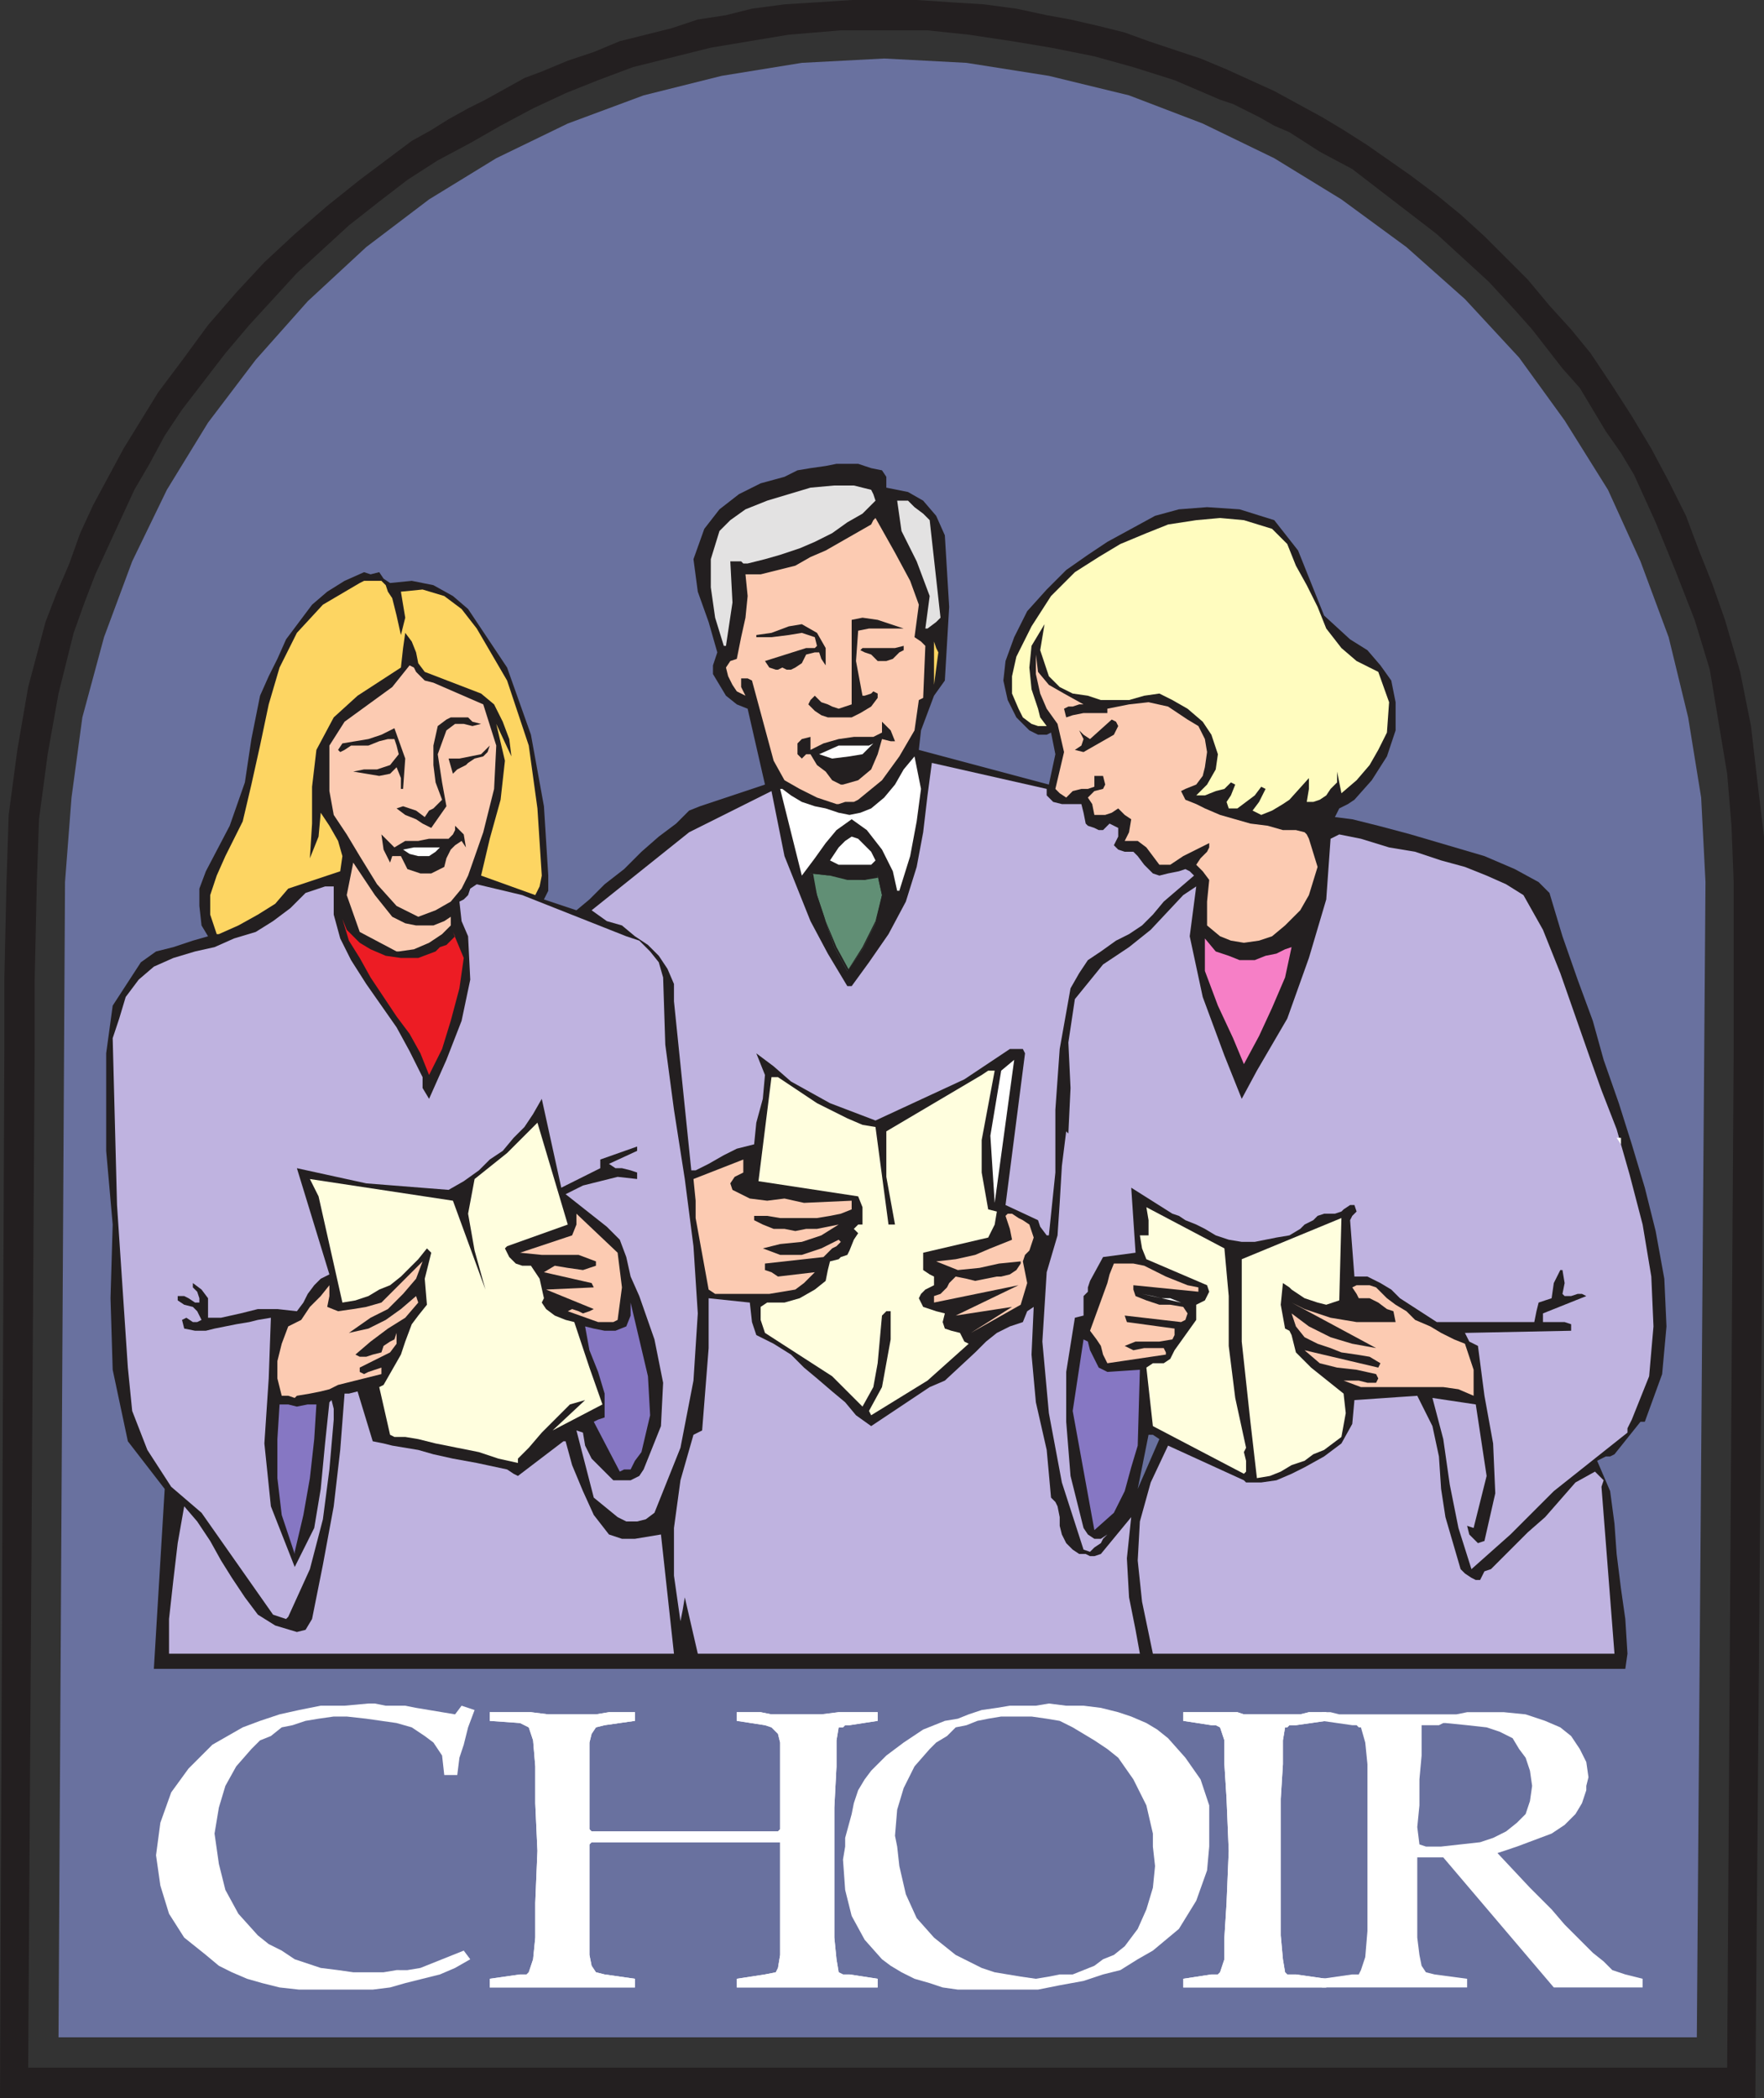 <svg xmlns="http://www.w3.org/2000/svg" width="610.5" height="726"><rect width="100%" height="100%" fill="#333333" stroke="none"/><path fill="#231f20" fill-rule="evenodd" d="m1.5 339 .75-33.75L3 282l3-22.5 3.75-21.75 6-22.5 3.75-9.75L24 195l3.75-10.5 4.5-9.75 10.5-19.5 12-19.5 9-12L72 112.5l9.75-11.25 9.75-10.5L102 81l11.25-9.75 11.25-9 18-13.5 6.75-3.75 6-3.75L162 37.5l6-3 13.5-7.5 6-2.25 9-3.75 9-3 9-3.75 18-4.5 9-3 9.75-1.5 9-2.25 11.25-1.5 12-.75L294.75 0h22.5l11.25.75 12 .75L351.75 3l10.5 2.25 8.25 1.5L380.25 9l9 2.25 8.25 3 18 6 9 3.75 16.5 7.5 16.5 9L465 45l8.25 5.25 15 10.5 9 6.75 8.25 6.75 8.25 7.5 15 15 7.5 9 7.5 8.25 6.75 8.25 7.5 11.25 6.75 10.5 6.75 11.25 6 11.25 6 12 4.5 12 4.5 11.25 4.5 12.75 5.25 18 3.75 18.75 2.25 19.5 2.25 18.75V339H600v-33.75l-.75-19.5-1.5-18-6-36-5.25-17.25-6.75-17.25-6.75-16.5-7.5-16.5-4.5-7.5-5.25-7.5-9-15-6-6.75-10.5-13.5-6-6.75-9-9.75-18-16.5L468 58.5l-11.25-6-10.5-6.75L441 43.5l-5.25-3-9-4.5-4.5-1.5-15.75-6.75-14.25-4.5-13.5-3.75-15-3-13.5-2.25-15-2.25L321 10.5h-30L273 12l-27 4.5-27 6.75-12 4.5-11.25 4.5-11.25 5.25-11.25 6-10.5 6-11.25 6-10.5 6.75-9.75 7.5-10.5 8.25-18 16.5-16.5 18-8.25 9.75-15 19.5-6 9-5.25 9.75-5.25 9L33 198.75l-3.75 9.75L25.5 219l-5.25 21-3.75 21-3 22.5-.75 21.75L12 339H1.5m0 24v-24H12v24H1.5m598.5 0v-24h10.5v24H600M1.5 363 0 726h607.5l3-363H600l-2.25 352.5h-588L12 363H1.5"/><path fill="#69719f" fill-rule="evenodd" d="m587.25 705 3-399.75-1.5-29.25-4.5-27.75-6.75-27.75-9.75-26.25-11.25-24.75-15-24-15.75-21.75L507 103.5l-20.25-18-22.5-16.5L441 54.75l-24.75-12-25.5-9.75L363 26.25l-28.5-4.5-28.5-1.5-28.5 1.5-27.75 4.5-27 6.75-26.25 9.75-24.75 12L148.5 69l-21.75 16.5-20.25 18.75-18 20.25L72 146.25 57.75 169.5l-12 24.75L36 220.5l-7.5 27.75L24.75 276l-2.25 29.25L20.25 705h567"/><path fill="#231f20" fill-rule="evenodd" d="m363 271.5 2.25-10.5-1.5-7.5-1.5.75h-3l-3-1.5-4.5-4.5-3-6-1.5-6.75.75-6.75 3-8.25 4.5-9 6.75-7.5 6.75-6.75 7.5-5.25 6.75-4.5 16.5-9 8.25-2.25 9.75-.75 11.25.75 12 3.75 8.25 10.5 9 22.5 9 8.25 6 3.75 4.5 5.25 3.75 5.25 1.5 7.5v9.75l-3 9-5.25 8.25-6 6.75-2.25 1.5-3 1.5-1.5 3 6 .75 9 2.25 11.25 3 25.5 7.5 10.5 4.5 8.25 4.5 3.75 3.75 4.5 15 5.25 15 5.25 14.25 3.75 13.5 5.25 15 4.5 14.25 4.5 15 3.75 15 3 16.5.75 16.5-1.5 16.5-6 16.5h-1.5l-9 11.25-1.5.75h-1.5l-3 1.5 4.5 10.5 1.5 11.25.75 10.5 1.5 12 1.5 10.5.75 12-.75 5.25H53.25L57 515.25l-12.75-16.5L39 474l-.75-24.75.75-25.5-2.25-25.5V364.5L39 348l9.75-15 5.25-3.75 6-1.5 6.75-2.25L72 324l-2.25-3.75-.75-6.75v-6l2.25-6 8.25-15.75 5.25-15 2.25-15 3-15 3-6.75 3-6 3-6.75 9-12 5.25-4.5 6-3.75 6.75-3 2.25.75 3-.75 1.5 2.25 2.25 1.5 7.5-.75 7.5 1.5 6.75 3.75 5.25 4.5L175.5 231l8.25 23.25 4.5 24.75 1.5 24v5.25l-1.5 3L199.5 315l4.5-3.75 5.25-5.25 6.75-5.25 6-6 6-5.25 6-4.5 4.5-4.5 3.75-1.5 22.5-7.5-6-26.25-3.75-1.5-3.75-3-4.5-7.5v-3l1.5-4.5-3-10.5-3.75-10.5-1.5-11.25 3.75-10.5 5.25-6.75 6.75-5.25 7.5-3.75 8.25-2.25 4.5-2.25 4.5-.75 5.25-.75 3.75-.75h7.5l4.5 1.5 3.75.75 1.5 2.25v3.75l7.5 1.5 5.25 3 4.5 5.25 3 6.75 1.5 24.75-1.5 25.5-3.75 5.25-4.5 12-.75 6.75 45 12"/><path fill="#fffcbf" fill-rule="evenodd" d="m362.25 251.25-2.25-3-.75-3-2.25-6.75-.75-7.5.75-7.5 4.5-7.5-1.5 9 3 9 3.75 3.75 4.5 2.25 5.25.75 4.5 1.5h9.75l5.25-1.5 5.25-.75 4.5 2.25 5.25 3 5.25 4.5 3 4.5 2.25 6.75-.75 5.25-3 5.25-3.75 3.75h3l3.75-1.5 3-.75 2.25-2.25 1.5.75-1.5 3.75-1.5 2.25.75 2.25h3l6-4.5 2.25-3 1.5.75-2.25 4.5-2.25 3 3 1.5 3.75-1.5 3.75-2.25 2.25-1.5 6.75-7.5V273l-.75 4.5h2.25l2.25-.75 2.25-1.5 1.5-2.25 2.25-2.25V267l1.5 7.5 5.25-4.5 4.5-5.25 3-5.25 3-6 .75-10.5-3.75-10.5-7.5-3.75-5.25-4.5-5.25-6.75-3-7.5-3.75-7.5-3.75-6.75-3-7.5-5.25-5.25-9.75-3-8.25-.75-8.25.75-9.75 1.5-7.5 3-9 3.75-7.5 4.5L372 198l-8.25 8.25-6.75 10.5-5.25 10.5-1.5 6.75v6l2.25 5.25 1.5 3 3 2.25 2.25.75h3"/><path fill="#bfb3e0" fill-rule="evenodd" d="M394.5 572.25 393 564l-2.25-11.25-.75-13.5 1.5-14.25-10.5 12.75-2.25.75h-1.5l-1.5-.75h-2.25l-2.25-1.5L369 534l-1.5-3-.75-3v-3l-.75-3.75-.75-1.5-1.5-1.5-1.5-16.5-3.75-16.5-1.5-16.5.75-16.5-2.25 1.5-1.5 3.75-4.5 1.5-4.5 2.25-3.75 3-3.75 3.75-10.5 9.75-5.25 2.25-20.25 13.5-5.25-3.75-3.75-4.5-4.5-3.75-5.25-4.5-4.5-3.75-4.5-4.5-6-3.75-6-3-1.5-4.5-.75-6.75-14.25-1.5v17.25L243 495l-3 1.5-4.5 15.75-2.25 16.5v16.5L235.5 561l.75-3.75.75-4.5 4.5 19.5h153m4.5 0-3.75-18-1.5-14.25.75-13.5 3.75-13.5 6-12.75 26.25 12 .75.75h5.25l5.25-.75L447 510l4.5-2.25 6.75-3.75 6-4.5 3.75-6.75.75-8.25 21.75-1.5 5.25 10.5L498 504l.75 11.25 1.5 9.75 5.25 18 1.5 1.5 2.25 1.5 1.5.75h1.5l1.5-3L516 543l12.75-12.75 6-5.25 10.5-12 6.75-3.75 3 3-.75 2.25 4.5 57.75H399"/><path fill="#fffede" fill-rule="evenodd" d="m303 390-4.5-.75-5.25-2.25-10.5-5.25-13.5-9H267l-4.5 36L297 414l1.5 3.75v6H297l-1.5 1.5 1.5 1.5-1.5 2.25-1.5 3.75-.75 1.5-2.25.75-.75.75-3 .75-.75 3-.75 3.75-3.75 3-5.25 3-5.25 1.5h-6l-2.25 1.5v4.5l1.5 4.5 23.25 15 10.5 10.5 3.75-6.75 1.5-8.25 1.5-16.5 1.5-1.5h1.5v9.75l-3 16.5-4.5 8.25.75 1.5 19.5-12L335.25 465l-1.5-.75-1.5-3-3-.75-2.25-.75-.75-2.25.75-3-3-.75-4.5-1.5-1.5-3 .75-1.5 1.5-1.5 3-1.5v-3l-1.5-.75-2.25-1.5v-6l22.5-5.25 2.25-4.5.75-4.5-3-.75-2.25-12.75V394.5l4.5-24H342l-2.25 1.5-33 19.5v15.75l3 16.5h-2.25L303 390"/><path fill="#bfb3e0" fill-rule="evenodd" d="m303 387.75 30.75-14.25L349.5 363h4.5l.75 1.5L348 417l11.25 5.25.75 2.25 2.25 3h.75l2.25-21.75V384l1.5-21 3.75-21 3-5.25 3-4.5 4.5-3 5.25-3.75 4.5-2.25 4.5-3 3.75-3.75 3.75-4.5 10.5-9-1.5-1.5-1.5-.75-2.25.75-3.75.75-3 .75-2.25-.75-3-3-2.25-3-1.5-1.5h-3L387 294l-1.5-1.5 1.5-3v-3l-3-1.5-2.25 2.25h-1.5l-1.5-.75-2.25-.75-.75-.75-.75-3.75-.75-3h-6.75l-3-.75-2.25-2.25V273l-39.75-9-1.5 11.25-1.5 12.75-2.25 12-3.75 12-6 11.25-6.75 9.75-6 8.25h-1.5L286.5 330l-6-11.25-9-22.5-4.5-22.5L238.5 288l-33.75 27 5.25 3.75 5.25 1.5 4.5 3.75 4.5 3 3.75 3.75 3 4.5 2.25 5.25v6l6 58.5h1.5l4.5-2.25 5.25-3 4.5-2.25 6-1.5.75-7.5 2.25-8.25.75-8.25-3-7.5 6 4.5 6 5.25 13.5 7.5 15.75 6M58.5 572.25v-12l1.5-13.5L61.5 534l2.25-12.75 4.5 5.25 4.5 6.75L76.5 540l3.75 6 4.5 6.75 4.5 6 6 3.75 7.5 2.25 3-.75 2.25-3.75 3.75-18.75 3.75-20.25 2.25-19.5 1.5-19.5h1.5l3-.75 5.25 17.25 3.75.75 3 .75 9 1.5 5.25 1.5 6.75 1.5 8.25 1.5 10.5 2.25 2.25 1.5 1.5.75 15.75-12h.75L198 507l3.75 9 3.75 8.25 5.25 6.75 4.5 1.5h4.5l9-1.5 4.5 41.25H58.5"/><path fill="#bfb3e0" fill-rule="evenodd" d="m99 560.25-4.5-1.5-24.75-35.25-10.5-9L51 501.75l-5.25-13.5-1.5-15L40.5 417 39 359.25l2.25-6.75 2.25-7.5 4.5-6 5.25-4.5 6.75-3 7.5-2.25 6.75-1.5 6.75-3 7.5-2.25 6-3.75 6-4.5 5.25-5.25 6.75-2.25h3v9.75l2.25 8.25 3.75 7.5 5.25 8.25 10.5 15 4.5 8.25 4.5 9v3.75l2.25 3.75 6-13.5 5.25-13.5 3-14.25-.75-15-2.25-5.25L159 312l1.5-.75 1.5-1.5.75-2.25L165 306l15.75 3.75 36 14.25 4.5 1.5 3.75 3.75 3 3.75 1.5 5.25.75 23.25 3 22.5 3.75 24 3 23.25 1.5 23.25-1.5 23.25-4.5 23.25-9 22.5-3 2.25-3 .75h-3.75l-3-1.5-8.25-6.75-6-23.25 2.25.75.75 4.5 2.25 4.5 7.5 7.5h6l3-1.5 1.5-2.25 6-15 .75-15-3-15-5.25-15-3-6.75-1.5-6.75-2.25-6-4.5-4.5-14.25-11.25 6-3 12-3 6.75.75v-2.25l-2.25-.75-3-.75H213l-2.25-1.5 9.75-4.5v-1.5l-12.75 4.5v3l-13.5 6.75-6.75-30.75-3 5.25-3 4.5-3.75 3.75-3.75 4.5-4.5 3-3.75 3.75-5.25 3.75-5.25 3-28.5-2.25-24-5.25L114 441l-3 1.5-2.25 2.25-2.25 3-1.5 3-2.25 3L96 453h-6.75l-6 1.5-6.75 1.5H72v-6.75l-2.25-3-3-2.25v1.5l1.5 1.5.75 2.25v1.5h-1.5l-2.25-1.5-1.5-.75H61.5v1.5l2.25 1.5 3 .75 1.5 1.5 1.5 3-1.5.75h-1.5L64.5 456l-1.5.75.75 3 3.75.75h3.75l3-.75 7.5-1.5 4.5-.75 3-.75 4.5-.75-.75 21-1.5 22.5 2.25 21.75 8.25 21 6.75-13.5 2.25-13.5 1.5-15.75 1.5-14.25.75-.75.75 3v3.75L114 508.5l-2.25 17.25-4.5 17.25-7.5 16.5-.75.75M509.25 543l-4.5-14.25-3-15L499.5 498l-3.75-14.25 15 2.25 3.75 24.75-4.5 18-2.25-.75.75 3 3 3 2.25-.75 3.75-16.5-.75-17.25-3-16.5-2.25-17.25-3-1.5-1.5-3 36.75-.75v-2.25l-2.25-.75H534v-3l15-6-1.5-.75H546l-2.25.75h-2.25l-.75-.75.75-3.75-.75-4.5H540l-2.25 4.5-.75 5.25-4.5 1.5-.75 3-.75 3.75h-33.75l-12.75-8.25-3-3-3.75-2.25-4.5-2.25h-4.5l-1.5-19.5.75-1.5 1.5-1.5-.75-2.25h-1.5l-2.25 1.5-.75.75-2.25.75h-3.75l-2.25.75-1.5 1.5-3 1.5-1.5 1.5-3.75 2.25-4.5.75-7.5 1.5h-4.5l-4.5-.75-4.5-1.5-3.75-2.25-3-1.5-3.75-1.5-2.25-1.5-2.25-.75-14.25-9 1.5 22.5-11.25 1.5-4.5 8.25-.75 2.25v1.5l-1.5 1.5v9-2.25l-3 .75-3 18.75V492l1.5 18.75 4.5 18 1.5 2.25 2.25 1.5H381l2.25-1.5-1.5 1.5-.75 1.5-2.25 1.5-1.5 1.5-2.25-.75-7.5-23.25-4.5-24-2.25-24.75 1.5-24L366 427.5l.75-11.25.75-12.75 1.5-12 .75.75.75-15.75-.75-15.75 2.25-15 9.75-12 9-6 7.5-6 11.25-12 4.5-3-2.25 17.25 4.5 21 7.5 20.25 6 15 5.25-9.75 10.5-18 7.5-21 6-20.25 1.5-21 3-1.5 7.5 1.5 9.75 3 9 1.5 9 3L507 300l7.5 3 6.75 3 6 3.75 6.75 12 6 15 10.5 30 3.75 10.5 5.25 13.5 4.5 15.75 4.5 17.25 3 18 .75 17.25-1.5 17.25-6 15-1.5 3v1.5L537.75 516l-15 15-13.5 12"/><path fill="#8677c3" fill-rule="evenodd" d="m102 537.75-4.5-13.5L96 511.5V498l.75-12h3l3 .75 3.75-.75h3l-.75 12-1.5 13.5-2.25 12.75-3 12.75v.75m276.75-8.25-7.5-41.25L375 463.5l1.5.75.75 3 3 6 3 1.5 11.25-.75-.75 26.25-2.25 7.5-2.25 8.25-3.75 7.5-6.75 6"/><path fill="#69719f" fill-rule="evenodd" d="m393.75 515.25 3.75-18.75h1.5l2.25 1.5-7.5 17.25"/><path fill="#fffede" fill-rule="evenodd" d="m435 511.5-2.25-19.5-3-27.75v-28.5l34.5-14.25-.75 28.5-4.5 1.5-3-.75-4.5-1.5-4.5-3-.75-.75L444 444l-.75 7.5 1.5 8.25 1.5.75.75 1.5 1.5 6 5.25 5.25 11.25 9 .75 6.75-1.5 8.25-6 4.5-3.75 1.5-3 2.25-4.5 1.5-3.75 2.25-3.75 1.5-4.5.75m-4.5-1.5L399 493.5l-2.25-20.25 2.25-1.5h3.75l2.25-1.5 1.5-3 7.5-10.5v-5.25l3-1.5 1.5-3-.75-2.25-21-9-1.5-3.75-.75-4.5h3v-5.25l-.75-4.5 27 14.25 1.5 16.5v17.25l2.25 18 3.75 17.25-.75 1.5.75 3v3.75l-.75.75"/><path fill="#8677c3" fill-rule="evenodd" d="m214.5 509.25-9-17.25 1.5-.75 2.25-.75v-8.25l-2.25-7.5-3-7.5-1.5-8.25 3 .75 3.75.75H213l3.75-1.5 1.5-3.75v-4.5l6 25.5.75 13.5-3 12.75-2.25 3-1.5 3H216l-1.5.75"/><path fill="#fffede" fill-rule="evenodd" d="m179.25 506.25-6.75-1.5-6.75-2.25-15-3-6-1.5-4.5-.75h-3.75l-1.5-.75-3.75-16.5 1.5-.75 6-10.5 1.5-4.5 2.25-6 2.25-3 3-3.75-.75-9 2.25-9-1.5-1.5-3 3.75-6 6-3.75 3-3.75 1.5-3.75 2.25-4.5 1.5-4.5.75-8.25-36.75-3-6 49.5 7.5L168 446.25l-3.75-13.5L162 420l2.25-12 11.25-9 10.5-10.5 10.5 35.25-21 7.5-.75.75 1.5 3 2.25 2.25 2.25.75h3l3 4.5 1.5 6.75-.75 1.5L189 453l3 2.25 3.75 1.5 3 .75 5.25 15.75 4.5 12.75-17.25 9 11.25-10.5-5.25 1.5-9.75 9.75L183 501l-3.75 3.75v1.5"/><path fill="#231f20" fill-rule="evenodd" d="m177.75 504.75-3-25.5 3 25.5"/><path fill="#fccbb2" fill-rule="evenodd" d="m102 483.75-2.25-.75H97.5l-1.5-6v-6l1.5-6 2.25-6 4.5-2.25 3-4.5 3.75-3.75 3-3.75v3.75l-.75 3.75 3.75 1.5 5.25-.75 4.5-.75 5.25-1.5 14.25-14.25-2.25 6-4.5 5.25-5.25 5.25-6 3-7.5 5.25 6.75-1.5 6-3 5.25-3.75 5.25-4.5.75 2.25-4.5 5.25-6 3.75-6 4.5-5.25 4.5 1.5.75h2.25l2.25-.75 3-.75.75-2.25 2.25-1.5 1.5-.75.75-2.25V465l-2.25 3-10.5 5.25v1.5l1.5.75 1.5-.75 4.5-1.5v2.25l-15 3.75-3 1.5-3 .75-3.75.75-4.5.75-.75.75m408-.75-5.25-2.25-5.25-.75H471l-6-2.25h5.25l3 .75h3l.75-1.5-.75-1.5-6.75-1.5-6.75-.75-6-1.5-5.25-4.5 25.5 6 .75-1.5-3.75-2.25-4.5-.75-5.25-.75-3.75-1.5-4.5-1.5-4.5-2.25-3-3.75-1.5-4.5 6 4.5 7.5 3.75L468 465l8.25 1.5L447 450.75l4.5 2.25 9 3 9 1.5H483l-.75-3.75L480 453l-3-2.25-3-1.5h-3.75l-.75-1.5-1.5-2.25 1.5-.75h4.5l2.25.75 3.75 3.75 3 2.25 3.75 2.25 3 3L495 459l3.75 2.25 4.5 2.25L507 465l3 9v9m-126.75-11.25-1.5-3-.75-3-1.5-2.25-2.25-3 6-16.5.75-3 1.5-3.75h6.75l3.75.75 7.5 3.75 7.5 3 3.75.75v1.5l-22.5-2.25v1.5l.75 2.25 3.75 1.5 4.5 1.5H405l4.5.75 1.5 2.25-.75 2.25-1.5.75-19.5-2.25.75 2.25 16.5 2.25V462l-.75 1.5-4.5.75H393l-3.75 1.5 3 1.5 3.75-.75h6.75l.75 1.5v.75l-20.25 3M336 461.25l14.25-9-19.5 3 21.75-10.5-29.25 6v-2.25l2.25-.75 2.25-2.25.75-1.5 2.25-2.25 3.75.75 3 .75 7.5-1.5h1.5l3-.75 2.25-1.5 1.5-2.25v-.75l-7.5.75-6.75 1.5-7.5.75-7.5-3 6.75-.75 6.75-1.5 5.25-2.25 7.5-3-.75-3.75-1.5-4.5.75-.75h1.5l2.25 1.5 1.5.75 2.25 1.5 1.5 4.5-1.5 4.5-1.5 1.5-.75 2.25 1.5 7.5-2.25 7.5-17.25 9.75m-129-3.75-10.5-3.75 1.5-.75 2.25.75 1.5.75 2.25-.75 1.5-.75-16.5-6.75 16.5-.75-.75-1.5-16.5-3.75L192 438l4.5.75 5.25.75 4.5-1.5v-1.5l-6-2.25H187.5l-7.5-.75 18-6 1.5-3.75V420l14.25 13.5 1.5 12-1.5 11.25-1.5.75H207"/><path fill="#fff" fill-rule="evenodd" d="m408.75 450.75-3.75-1.5h-3l-3-.75-3.75-.75 13.5 3"/><path fill="#fccbb2" fill-rule="evenodd" d="m247.5 447.75-2.25-1.5-4.5-24.75v-6L240 408l17.25-6.75v4.5l-3 1.5-1.5 2.25.75 2.25 6 3 6 .75 6-.75 6.75 1.5 16.5-.75v3L291 420l-3.75.75-4.5.75H270l-4.5-.75H261v1.5l3 1.5 3.75 1.5h3.75l3.75.75 3.75-.75h3.75l7.5-1.5-6 3.75-6.75 2.25-7.5.75-6 1.5 6 2.25h7.5l6.75-2.25 6-3 .75.75-1.5 1.5-1.5.75-3 3-20.25 2.25v2.25l2.25.75 2.25 1.5 12.75-1.5-3.75 3.75-3 2.25-9 1.5H247.5"/><path fill="#fff" fill-rule="evenodd" d="m344.25 416.25-1.5-23.25 3.75-22.5 4.5-3.75-6.75 49.5M561 396l-1.5-2.25h1.5zm0 0"/><path fill="#ed1c24" fill-rule="evenodd" d="m148.5 372-3-7.5-3.75-6.75-4.5-6-9-13.5-3.75-6.75-3.75-6-2.25-7.5 1.5 3.75 4.5 4.5 3.75 2.25 5.25 2.25 5.25.75h6l6-2.25 1.5-1.5 2.25-.75 3-3-.75-1.5 3.75 9L159 342l-3 11.25-3 9.75-4.5 9"/><path fill="#f67fc6" fill-rule="evenodd" d="m430.5 368.25-3.75-9L421.5 348l-4.5-12v-11.25l3.75 4.5 4.5 1.5 3.75 1.5h5.25l3.75-1.5 3.75-.75 3-1.5 2.25-.75-2.25 10.5-4.5 10.5-4.5 9.75-5.25 9.75"/><path fill="#fccbb2" fill-rule="evenodd" d="m137.25 329.25-12.75-6.75-4.5-12.75 2.25-11.25 7.5 11.25 6 7.5 4.5 2.25 3.75.75h6l3.75-1.5 2.25-1.5v3l-3 3-4.5 3-5.25 2.25-5.25.75h-.75m280.5-9V312l.75-7.5-2.25-3-2.25-2.25 1.5-2.25 2.25-2.25.75-1.5v-1.5l-9 4.5-4.5 3h-3.75l-4.5-6-3-2.25h-4.5l1.5-3 .75-4.5-2.25-1.5-2.25-2.25-2.25 1.5-2.25.75h-3.75l-.75-3.75-1.5-2.25 2.25-2.25 3-.75.75-1.5-.75-3h-3v3.75l-2.25.75h-2.25l-3 .75L369 276l-2.25-1.5-1.5-1.5 3-12.75-2.25-9.75-3.75-5.25L360 240l-1.5-6.75v-6.75l.75 6L363 237l5.25 3 6.75 3.75h-1.5l-2.25.75h-1.5l-1.5.75.75 3 2.25-.75 3.75-.75h8.25v-1.5l7.5-1.5 6.75-.75 6.75 1.5L411 249l3.75 2.25 2.25 4.5.75 4.5-.75 5.25-.75 3-2.25 3-3.75 1.5-1.5.75 1.5 3 3.75 1.5 3 1.5 5.25 2.25 10.5 3 6 .75 5.25 1.5h4.5l3 .75.75.75.75 1.5 3 9.75-3 9.75-3 5.25-5.25 5.25-4.5 3.75-4.5 1.5-5.25.75-4.5-.75-3.75-1.5-4.5-3.75"/><path fill="#fdd562" fill-rule="evenodd" d="m75 323.25-2.25-6.75v-6.75L75 303l3-6.75 6-12 3-12.75 3-13.5 3-14.25L96.75 231l6-12 9-9.75 12.75-7.5 1.5-.75h6l1.5 1.5.75 2.25 1.5 2.25 1.5 6 1.5 6.75 1.5-6-1.5-9 7.5-.75 7.5 2.25 6 4.5 5.25 6.75 10.5 18L183 258l3 21.75 1.5 23.25-.75 3.75-1.5 3L166.5 303l3-12.75 3.75-13.5 1.5-13.5-3-12.75 5.25 11.25-.75-6-2.25-6-3-6-4.5-3.75-19.5-7.5-2.25-3-.75-3.75-1.5-3.75-2.25-3-.75 5.25-.75 6.75-15 9.75-8.25 7.5-6 11.25-1.5 12.75V285l-.75 12 3-7.5.75-8.25 3 4.5 3 5.25 1.5 5.25-.75 5.25-18 6-4.5 5.25-6 3.75-6.75 3.75-6.75 3H75"/><path fill="#231f20" fill-rule="evenodd" d="m297 320.25 6-9-.75 2.25-.75 3-2.25 1.5-2.25 2.25"/><path fill="#fccbb2" fill-rule="evenodd" d="m120 288.75-4.5-6.75-1.5-8.25V258l5.25-8.25 16.5-12 6-7.5 1.5.75.75 1.5 3 3 3 .75 17.25 7.5 4.5 14.25-.75 15-3.75 15-5.25 15-2.25 4.5L156 312l-5.25 3-6 2.25-7.5-3.75-6.75-7.5-6-9.75-4.5-7.5"/><path fill="#fff" fill-rule="evenodd" d="m310.5 308.25-1.5-6.75-3.75-7.5-5.25-6.75-5.25-3.75-5.25 3.75-3.75 4.5L282 297l-4.5 6-7.5-30h.75l3 2.25 3.75 2.25 4.5 1.5 3.75.75 4.5 1.5 3.75.75 3.75-.75 3.75-1.5L306 276l3.75-4.5 3-5.25 3.75-4.5 2.25 11.25-1.5 11.25-2.25 12-3.75 12h-.75"/><path fill="#231f20" fill-rule="evenodd" d="M138.75 296.25h-3l-.75 2.25-2.25-4.5-.75-5.25 4.5 4.5 3.75-2.25h4.5l3.75-.75h6.75l1.5-1.5.75-1.5v-1.5l3 3 .75 4.5-1.5-2.25-2.25 1.5-1.5 1.5-1.5 3-.75 3-4.5 2.25h-3.75l-4.5-1.5-2.25-4.5"/><path fill="#fff" fill-rule="evenodd" d="m150 299.25 1.5-.75-1.5.75m143.25 0h-3l-3-1.5 3-4.5 2.25-2.25 2.25-1.5 2.25.75 4.5 4.5 1.5 3-1.5 1.5h-8.25m-151.5-3.75-2.25-1.5 3.75-.75h9l-1.5 1.5-2.25 1.5h-3.75l-3-.75"/><path fill="#231f20" fill-rule="evenodd" d="m149.25 286.5-3-1.5-2.25-1.5-3.75-1.5-3-2.25 2.25-.75 4.5 1.5 3 2.25 1.5-2.25 1.5-.75 3-3-2.25-6-.75-6V258l1.5-6.75 3-2.25 1.5-.75h6l1.5 1.5 3 .75-3 .75-3-.75h-3l-3 2.25-3 8.25 1.5 9.75 1.5 8.25-5.25 7.5"/><path fill="#fccbb2" fill-rule="evenodd" d="m289.5 278.25-6.75-2.25-6-3-5.25-3-3.75-6.75-7.5-27.75-1.5-.75h-2.25v3l1.5 3-3-1.5-1.5-2.25-1.5-3-.75-3 1.5-2.25L255 228l1.5-7.5 1.5-6.75.75-7.5-.75-7.5h5.25l12-3 5.25-3 5.25-2.25 15.75-9 .75-1.5.75-.75 6.75 12L315 201l3 8.25-1.5 11.25 2.25 1.5 1.5 1.5-.75 18-1.5.75-1.5 10.5-5.25 9-6 8.25-8.25 6.75-1.5.75h-3l-2.25.75h-.75"/><path fill="#231f20" fill-rule="evenodd" d="M138.75 273v-3.75l-1.5-3.75-2.25 2.25-3.75.75-9-1.5 3.75-.75h4.5l4.5-1.5 3-3.75-.75-3-.75-2.25h-2.25l-3 .75-3.75 1.5h-6l-2.25 1.5-1.5.75-.75-.75 1.5-2.25 9-1.5 4.5-1.5 4.5-2.25 3.75 10.5-.75 10.5h-.75M291 271.5l-3-1.5-2.25-3-3-2.25-2.25-3.75H279l-1.5 1.5-1.5-1.5v-3.75l1.5-1.5 3-.75v4.5l4.5-2.25 5.25-1.5 5.25-.75h6.75l3-1.5v-3.75l3 3 1.5 3.75h-1.5l-3-.75-1.5 5.25-2.25 5.25L297 270l-5.25 1.5H291m-134.25-3.75-1.5-5.25H159l7.5-1.5 3-3-.75 2.25-1.5 1.5-3 .75L162 264l-.75.75-3 1.5-1.5 1.5"/><path fill="#fff" fill-rule="evenodd" d="m283.5 261 6.75-3h10.5l1.5-.75-3.75 3.75-4.5.75-6 .75-4.5-1.5"/><path fill="#231f20" fill-rule="evenodd" d="m375 260.25-3-.75 2.25-1.5.75-2.25-1.5-3 1.5 1.5 2.25 1.5 7.5-6.75 1.5.75.75 1.5-1.5 3-10.5 6m-84.75-12h-3.75l-2.25-.75L282 246l-2.25-2.25.75-1.5 1.5-1.5 2.25 2.25 2.25.75 1.5.75 2.25.75 4.5-1.5V214.5l3.75-.75 5.25.75 9 3h-12l-3.75.75-.75 10.5 2.25 12h.75l2.25-.75.75-.75 1.5.75v1.5l-2.25 3-3.75 2.25-3 1.5h-4.5"/><path fill="#fdd562" fill-rule="evenodd" d="M323.25 237v-15l.75 2.25.75 1.5-1.5 11.25"/><path fill="#231f20" fill-rule="evenodd" d="m268.5 231.75-2.25-.75-1.5-2.25 14.25-4.5h3l.75-.75-.75-3-4.5-1.5-4.5.75-6 .75h-5.25v-.75L267 219l6-2.25 4.5-.75 5.25 3 3 5.25v6l-1.5-2.25-.75-2.25H282l-3 .75-1.5 3-2.25 1.5-1.5.75h-1.5l-1.5-.75-1.5.75h-.75m35.25-3-2.25-2.25-2.25-.75-1.5-.75.75-.75h11.25l3-.75v1.5l-1.5.75L309 228l-2.25.75h-3"/><path fill="#e3e2e2" fill-rule="evenodd" d="m250.5 223.5-3-9.75-1.5-10.5v-9.75l3-9.75 3.75-3.75 5.25-3.75 7.5-3 15-4.5 8.25-.75h6.75l6 1.5.75 1.5.75 2.25-4.5 4.5-5.25 3-5.25 3.75-6 3-5.25 2.25L270 192l-5.25 1.5-6 1.5h-1.5l-.75-.75h-3.75l.75 14.25-2.25 15h-.75m69.75-6 1.5-11.25-4.5-12-5.25-10.5-1.5-10.5h3.75l2.25 2.25 3 2.25 2.25 2.25 3.75 33.75-1.5 1.5-3 2.25h-.75"/><path fill="#618f75" fill-rule="evenodd" d="m280.5 302.25 6.75.75 12 1.5 4.5-1.5 1.5 6.75-2.25 9.75-4.5 9-5.25 7.5-4.5-8.25-6-18-2.25-7.5"/><path fill="#231f20" fill-rule="evenodd" d="m281.25 301.5-.75.75 6.75.75 6 1.5h6l4.5-.75V303l1.5 6.75-2.25 9-4.5 9-5.25 8.25h.75l-4.5-8.25-3.75-9-3-9-1.5-8.25-.75.75 1.5 7.5 3.75 9 3 9 4.5 8.25 5.25-7.5 4.5-9 3-9.75-1.5-6.75h-.75l-5.25.75h.75l-6-.75h-6l-6.75-1.5v.75l.75-.75"/><path fill="#fff" fill-rule="evenodd" d="m157.5 593.25 2.25-3 4.5 1.5-2.25 6-1.5 6-1.5 4.5-.75 6h-4.5l-.75-6.75-3-4.5-3-2.25-4.5-3-5.25-1.5-10.5-1.5L120 594h-4.5l-5.25.75-4.5.75-4.5 1.5-3.75.75-3.75 3-3.75 1.5-3 3-5.25 6L78 618l-2.25 7.5-1.5 9 1.5 10.5 2.25 9 4.5 8.25 6.75 7.5 3.75 3 4.5 2.25 4.5 3 9 3 6 .75 5.25.75h10.5l4.5-.75H141l4.5-.75 15-6 2.25 3-5.25 3-5.25 2.25-12 3-5.25 1.5-6 .75h-25.5l-6.75-.75-6-1.5-5.25-1.5-5.25-2.25-4.5-2.25-4.5-3.75-7.5-6-5.25-8.25-3-9.75L54 642l1.5-11.25 3.75-10.5 6-8.25 8.25-8.25 10.5-6 6-2.25 6.75-2.25 6.75-1.5 7.5-1.5h8.25l8.25-.75h2.25l3.75.75h6.75l3.75.75 13.5 2.25m12-.75h14.25l6 .75h16.5l4.5-.75h9v3l-10.5 1.5-3 .75-1.5 2.25-.75 3v30l.75.75h64.5l.75-.75v-30l-.75-3-2.25-2.25-2.25-.75-9.75-1.5v-3h8.25l3.75.75h17.25l6-.75h13.5v3L294 597h-1.5l-.75.75h-1.5l-.75 4.5v9l-.75 14.25v45l.75 7.5.75 4.5 1.5.75H294l9.75 1.5v3H255v-3l9.75-1.5 3.75-.75.75-1.5.75-4.5v-39h-65.25l-.75.75v38.25l.75 3.75 1.5 2.25 3 .75 10.5 1.5v3H169.5v-3l10.5-1.5h2.25l.75-.75 1.5-4.5.75-7.5v-12l.75-18-.75-16.5v-12.75l-.75-9-1.5-4.5-3-1.5-10.5-.75v-3"/><path fill="#fff" fill-rule="evenodd" d="M169.5 592.5h14.25l6 .75h16.5l4.5-.75h9v3l-10.5 1.5-3 .75-1.5 2.25-.75 3v30l.75.75h64.5l.75-.75v-30l-.75-3-2.25-2.25-2.25-.75-9.75-1.5v-3h8.25l3.75.75h17.25l6-.75h13.5v3L294 597h-1.5l-.75.75h-1.5l-.75 4.5v9l-.75 14.25v45l.75 7.5.75 4.5 1.5.75H294l9.75 1.5v3H255v-3l9.75-1.5 3.75-.75.75-1.5.75-4.5v-39h-65.25l-.75.75v38.25l.75 3.75 1.5 2.25 3 .75 10.5 1.5v3H169.5v-3l10.5-1.5h2.25l.75-.75 1.5-4.5.75-7.5v-12l.75-18-.75-16.5v-12.75l-.75-9-1.5-4.5-3-1.5-10.5-.75v-3"/><path fill="#fff" fill-rule="evenodd" d="M292.5 639v-3l2.25-8.25.75-3.75 1.5-4.5 2.25-3.75 2.25-3 5.25-5.25 6-4.5 6.75-4.5 7.5-3 4.5-.75 3.75-1.5 4.5-1.5L345 591l4.5-.75h9l4.5-.75 6 .75h6l6 .75 6 1.5 4.5 1.5 5.25 2.25 3.75 2.25 3.75 3 6 6.75 5.25 7.5 3 9V639H399v-4.5l-2.25-9.75-4.5-9-5.25-7.5-3.75-3-4.5-3-7.5-4.5-4.5-2.25-4.5-.75L357 594h-10.5l-4.5.75-3.75.75-3.75 1.5-3.75.75-3 3L324 603l-2.25 2.25-5.25 6-3.75 7.5-2.25 7.5-.75 9 .75 3.75h-18m0 0-.75 4.5.75 10.5 2.25 9 4.5 8.25 6 6.75 3 2.25 3.75 2.25 4.5 2.25 5.25 1.5 4.5 1.5 5.25.75h27.75l7.5-1.5 8.25-1.5 6.75-2.25 6-1.5 6-3.75 5.25-3 9-7.5 6-9.75 3.75-10.5.75-8.25H399l.75 6.75-.75 7.5-2.25 7.5-3 6.75-4.5 6-3.75 3-3.75 1.5-3 2.25-7.5 3h-4.5L363 684l-4.5.75-5.25-.75-9-1.5-4.5-1.5-9-4.5-7.5-6-6-6.75-3.75-8.25-2.25-9.75-.75-6.75h-18"/><path fill="#fff" fill-rule="evenodd" d="M409.5 592.5h18.75l2.25.75H450l3-.75h6v3l-10.5 1.5h-2.25l-.75.75h-.75l-.75 4.5v8.25l-.75 12v47.25L444 678l.75 4.5.75.75h3l10.5 1.5v3h-49.5v-3l9.75-1.5h2.25l.75-.75 1.5-4.5v-7.5l.75-12 .75-18-.75-18-.75-12v-8.25l-1.5-4.5-1.5-.75h-1.5l-9.75-1.5v-3"/><path fill="#fff" fill-rule="evenodd" d="M409.5 592.5h18.75l2.25.75H450l3-.75h6v3l-10.5 1.5h-2.25l-.75.75h-.75l-.75 4.5v8.25l-.75 12v47.25L444 678l.75 4.5.75.75h3l10.5 1.5v3h-49.5v-3l9.75-1.5h2.25l.75-.75 1.5-4.5v-7.5l.75-12 .75-18-.75-18-.75-12v-8.25l-1.5-4.5-1.5-.75h-1.5l-9.75-1.5v-3"/><path fill="#fff" fill-rule="evenodd" d="M473.25 618v-7.5l-.75-7.5-1.5-5.25h-.75l-.75-.75H468l-10.5-1.5v-3h3l3 .75H504l3.75-.75h12.75l7.5.75 6.75 2.25 5.25 2.25 3.75 3 3 4.5 2.25 4.5.75 5.25-.75 3h-18.75l-.75-5.25-1.5-4.5-2.25-3-2.25-3.75-4.5-2.25-4.5-1.5-6.75-.75-7.5-.75h-.75l-1.5.75h-6v10.5l-.75 8.25V618h-18m0 0v50.25l-.75 9-1.5 4.5-.75 1.5H468l-10.5 1.5v3h50.25v-3l-11.25-1.5-3-.75-1.5-2.25-.75-3.75-.75-6v-27.75h9l38.25 45h30.75v-3l-6-1.5-4.5-1.5-3-3-3.75-3-9.75-9.75-4.5-5.25-7.5-7.5-11.25-12L525 639l12-4.5 4.5-3 3.75-3.75 2.25-3.75 1.5-4.5V618h-18.75l-.75 5.25-1.5 4.5-3 3-3.75 3-4.5 2.25-4.5 1.5-13.5 1.5h-5.25l-2.25-.75-.75-6 .75-7.5V618h-18"/></svg>
